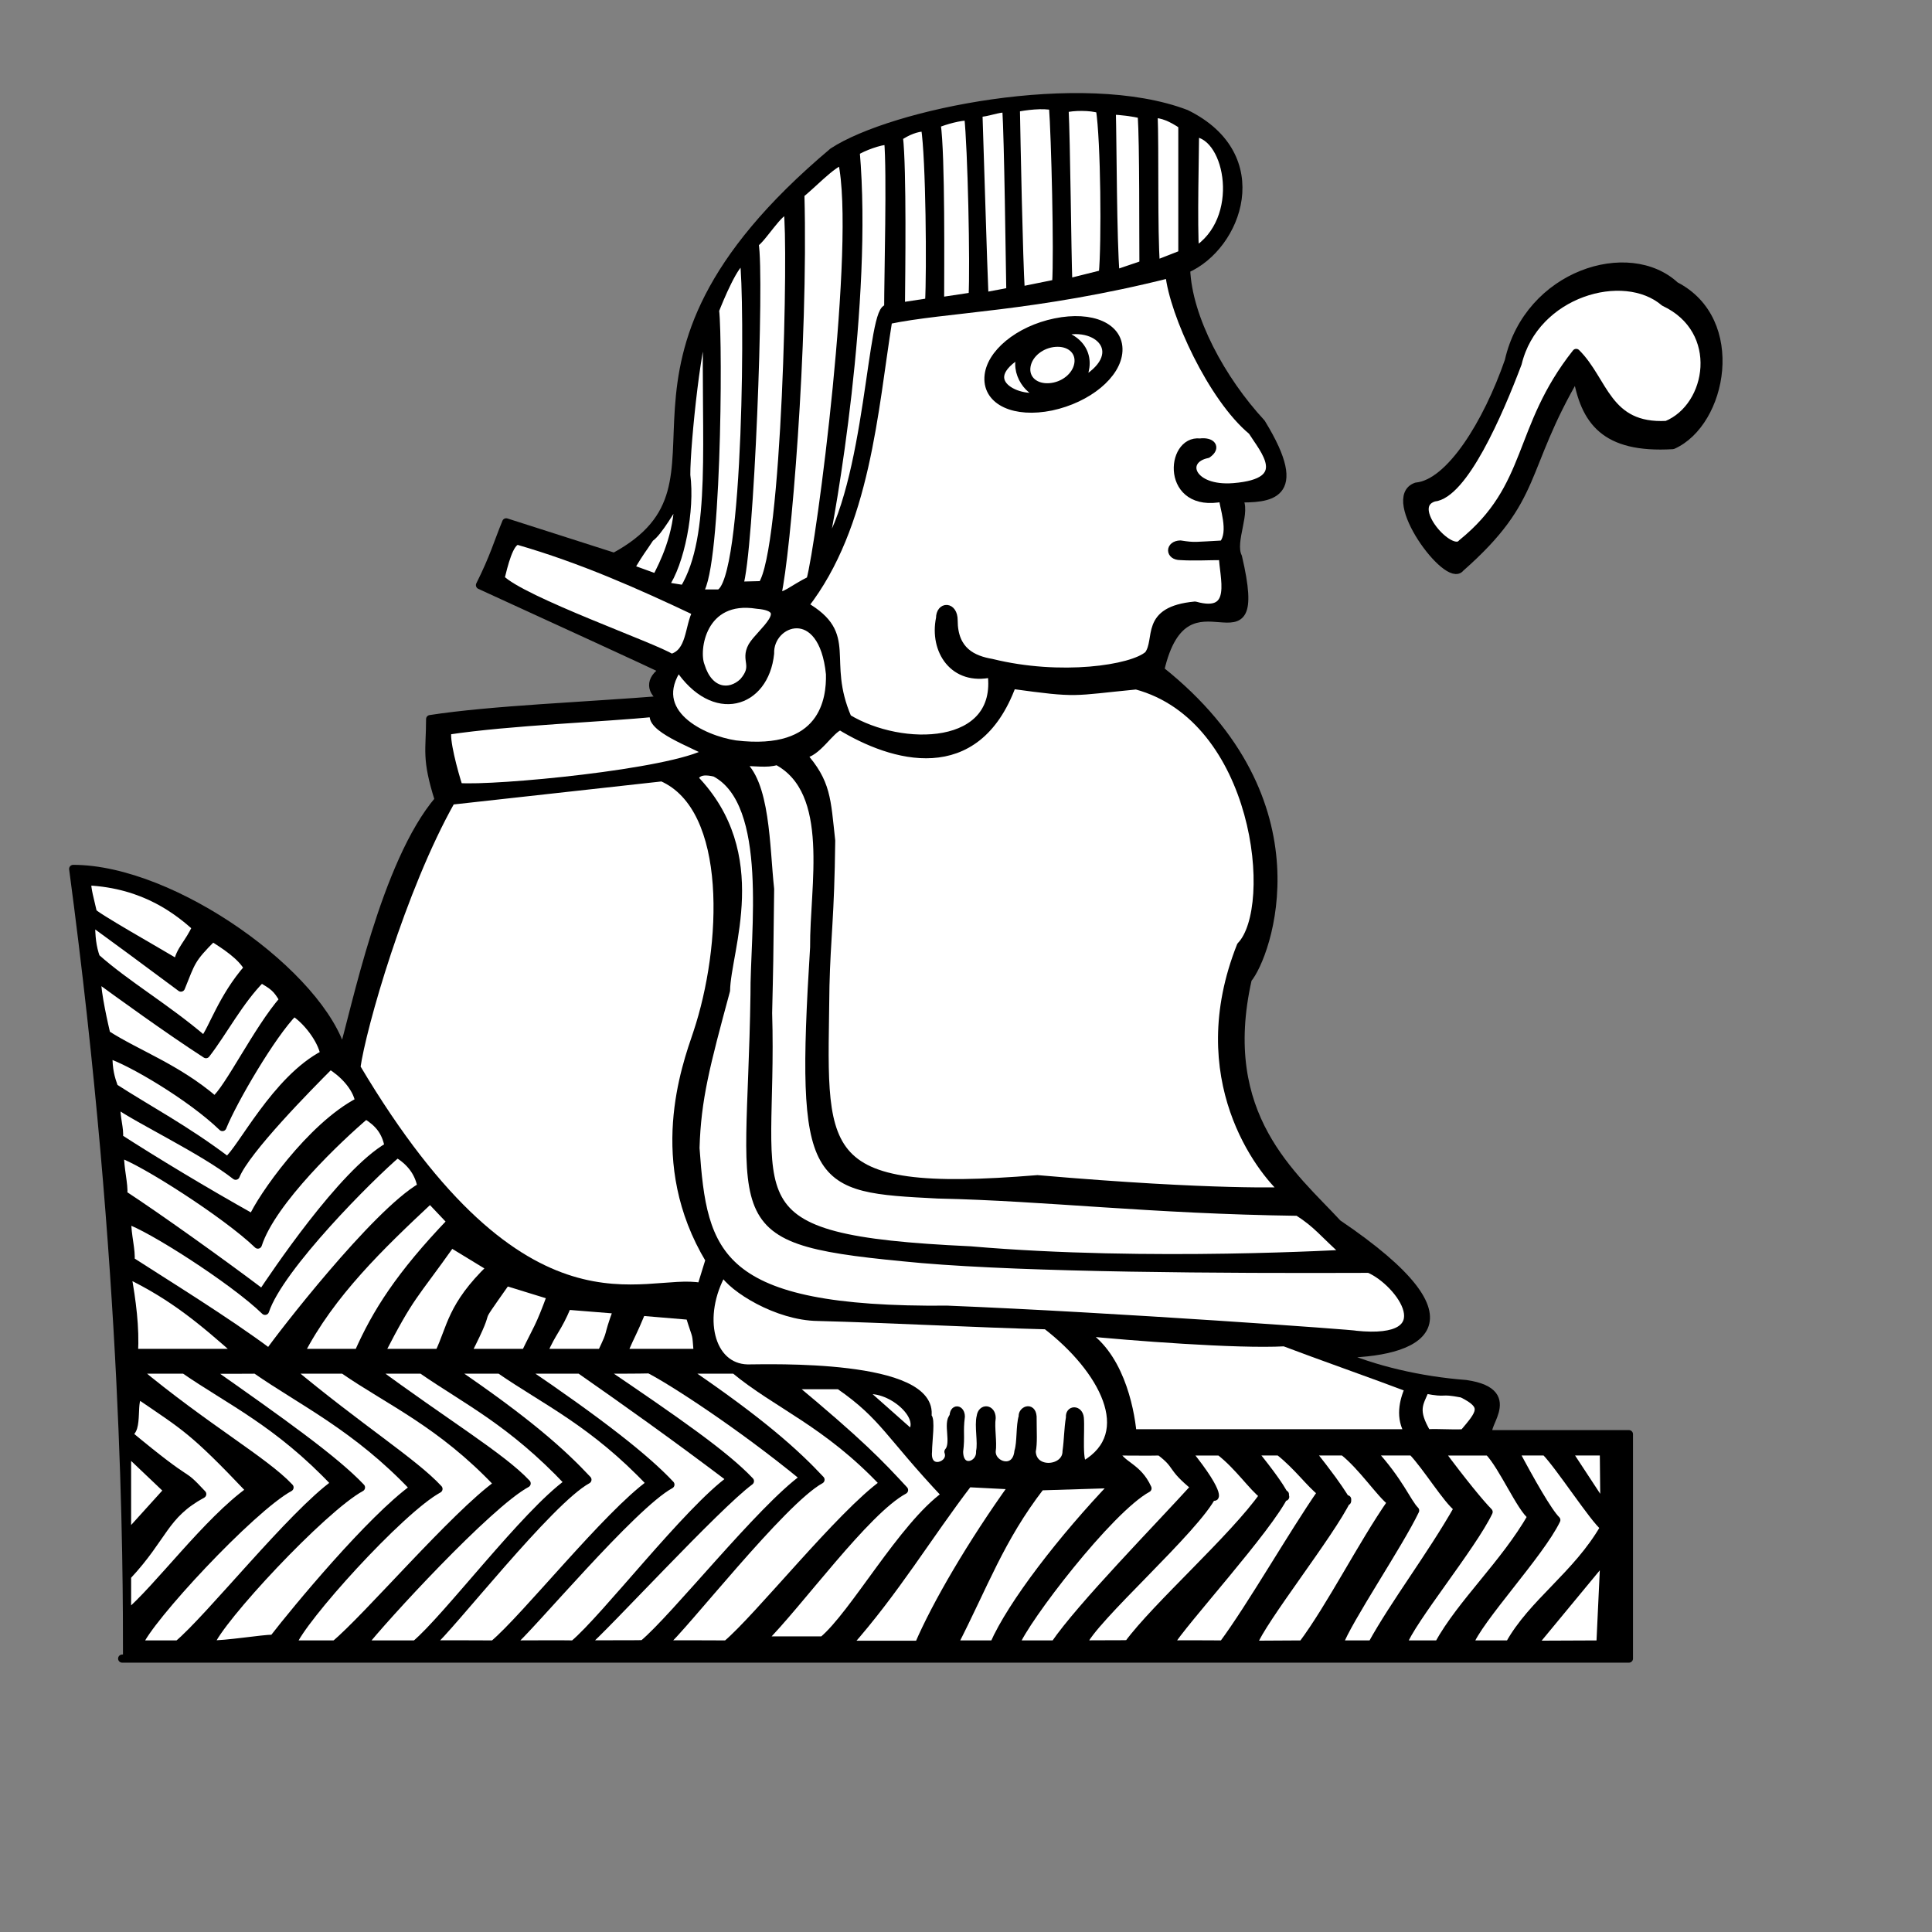 <?xml version="1.0" encoding="UTF-8"?>
<svg width="67.06mm" height="67.06mm" fill-rule="evenodd" stroke-linejoin="round" stroke-width="28.222" baseProfile="tiny" preserveAspectRatio="xMidYMid" version="1.2" viewBox="0 0 6706 6706" xml:space="preserve" xmlns="http://www.w3.org/2000/svg" xmlns:ooo="http://xml.openoffice.org/svg/export">
 <rect x="0" y="0" width="6706" height="6706" fill="#808080" stroke="none"/>
 <defs class="ClipPathGroup">
  <clipPath id="a">
   <rect width="6706" height="6706"/>
  </clipPath>
 </defs>
 <defs class="TextShapeIndex">
  
 </defs>
 <defs class="EmbeddedBulletChars">
  
  
  
  
  
  
  
  
  
 </defs>
 
 
  <g class="Master_Slide">
   
   
  </g>
 
 <g class="SlideGroup">
  
   <g class="Slide" clip-path="url(#a)">
    <g class="Page">
     <g class="Group">
      <g class="Graphic">
       
      </g>
      <g class="com.sun.star.drawing.ClosedBezierShape">
       
        <path d="m441 5756c0-321 0-1342-187-2740 349 0 862 370 935 640 45-151 147-661 334-880-46-146-30-169-30-280 213-33 541-45 812-67-48-27-53-71 0-103-11-8-426-197-639-295 49-98 61-145 91-218 70 22 249 80 375 120 490-265-144-646 759-1406 206-135 865-270 1226-132 297 146 180 461 0 539 6 170 123 385 261 534 161 262 21 262-81 262 35 41-27 149 0 203 102 436-180 0-270 393 574 456 369 996 304 1072-108 476 160 684 312 849 519 351 281 452 0 452 125 55 286 93 445 105 207 30 30 168 91 174h475v779h-5230l17-1z"/>
        <path d="m441 5756c0-321 0-1342-187-2740 349 0 862 370 935 640 45-151 147-661 334-880-46-146-30-169-30-280 213-33 541-45 812-67-48-27-53-71 0-103-11-8-426-197-639-295 49-98 61-145 91-218 70 22 249 80 375 120 490-265-144-646 759-1406 206-135 865-270 1226-132 297 146 180 461 0 539 6 170 123 385 261 534 161 262 21 262-81 262 35 41-27 149 0 203 102 436-180 0-270 393 574 456 369 996 304 1072-108 476 160 684 312 849 519 351 281 452 0 452 125 55 286 93 445 105 207 30 30 168 91 174h475v779h-5230l17-1z" fill="none" stroke="#000"/>
       
      
      
       
        <path d="m3663 1119c-127 26-228 109-232 191-4 83 91 127 218 101 127-27 229-111 233-193 4-83-92-125-219-99zm396-168c14 137 148 430 287 545 40 64 146 178-64 195-151 12-185-96-91-115 33-23 14-45-26-40-106-12-122 233 80 191 0 28 37 119 0 163-97 5-97 8-148 0-38 1-38 40 0 40 47 3 99 0 148 0 0 69 52 214-97 172-180 17-122 117-162 171-56 50-305 87-544 28-64-11-132-40-132-148 0-51-47-51-47-7-23 111 47 221 179 191 35 265-312 270-500 156-89-206 28-288-150-391 216-277 241-679 291-991 199-42 507-42 976-160z" fill="#fff"/>
        <path d="m3663 1119c-127 26-228 109-232 191-4 83 91 127 218 101 127-27 229-111 233-193 4-83-92-125-219-99z" fill="none" stroke="#000"/>
        <path d="m4059 951c14 137 148 430 287 545 40 64 146 178-64 195-151 12-185-96-91-115 33-23 14-45-26-40-106-12-122 233 80 191 0 28 37 119 0 163-97 5-97 8-148 0-38 1-38 40 0 40 47 3 99 0 148 0 0 69 52 214-97 172-180 17-122 117-162 171-56 50-305 87-544 28-64-11-132-40-132-148 0-51-47-51-47-7-23 111 47 221 179 191 35 265-312 270-500 156-89-206 28-288-150-391 216-277 241-679 291-991 199-42 507-42 976-160z" fill="none" stroke="#000"/>
       
      
      
       
        <path d="m3670 1157c141-50 260 75 77 173 45-75 18-150-77-173z" fill="#fff"/>
        <path d="m3670 1157c141-50 260 75 77 173 45-75 18-150-77-173z" fill="none" stroke="#000"/>
       
      </g>
      <g class="com.sun.star.drawing.CustomShape">
       
        <path d="m3664 1204c42-3 71 21 65 57s-44 66-87 69c-42 3-71-21-65-57s44-66 87-69zm-76 6zm131 115z" fill="#fff"/>
       
      </g>
      <g class="com.sun.star.drawing.ClosedBezierShape">
       
        <path d="m3624 1367c-59 40-261-37-77-143-33 69 31 148 77 143z" fill="#fff"/>
        <path d="m3624 1367c-59 40-261-37-77-143-33 69 31 148 77 143z" fill="none" stroke="#000"/>
       
      
      
       
        <path d="m4148 461c120 11 174 303 0 411-7-80 0-364 0-411z" fill="#fff"/>
        <path d="m4148 461c120 11 174 303 0 411-7-80 0-364 0-411z" fill="none" stroke="#000"/>
       
      
      
       
        <path d="m4004 395c5 120-1 411 8 523l92-36v-448c-38-26-70-39-100-39z" fill="#fff"/>
        <path d="m4004 395c5 120-1 411 8 523l92-36v-448c-38-26-70-39-100-39z" fill="none" stroke="#000"/>
       
      
      
       
        <path d="m3859 384c3 114 3 450 13 567l97-33c-1-110 1-413-6-521-31-7-74-13-104-13z" fill="#fff"/>
        <path d="m3859 384c3 114 3 450 13 567l97-33c-1-110 1-413-6-521-31-7-74-13-104-13z" fill="none" stroke="#000"/>
       
      
      
       
        <path d="m3695 377c6 117 9 495 13 604l120-30c10-105 7-464-10-572-33-11-94-10-123-2z" fill="#fff"/>
        <path d="m3695 377c6 117 9 495 13 604l120-30c10-105 7-464-10-572-33-11-94-10-123-2z" fill="none" stroke="#000"/>
       
      
      
       
        <path d="m3526 375c2 113 10 526 17 634l123-25c7-107-3-510-11-615-32-9-99-1-129 6z" fill="#fff"/>
        <path d="m3526 375c2 113 10 526 17 634l123-25c7-107-3-510-11-615-32-9-99-1-129 6z" fill="none" stroke="#000"/>
       
      
      
       
        <path d="m3396 392c4 113 16 528 21 637l90-17c-2-105-7-526-14-636-30-1-67 16-97 16z" fill="#fff"/>
        <path d="m3396 392c4 113 16 528 21 637l90-17c-2-105-7-526-14-636-30-1-67 16-97 16z" fill="none" stroke="#000"/>
       
      
      
       
        <path d="m3251 430c16 110 12 508 12 616l113-17c6-107-3-517-15-625-30 0-78 13-110 26z" fill="#fff"/>
        <path d="m3251 430c16 110 12 508 12 616l113-17c6-107-3-517-15-625-30 0-78 13-110 26z" fill="none" stroke="#000"/>
       
      
      
       
        <path d="m3120 475c13 112 8 481 7 589l98-15c6-107 3-499-14-607-30 0-63 14-91 33z" fill="#fff"/>
        <path d="m3120 475c13 112 8 481 7 589l98-15c6-107 3-499-14-607-30 0-63 14-91 33z" fill="none" stroke="#000"/>
       
      
      
       
        <path d="m2970 526c45 519-82 1255-114 1396 165-236 167-874 227-850 0-112 10-475 0-584-29 0-88 22-113 38z" fill="#fff"/>
        <path d="m2970 526c45 519-82 1255-114 1396 165-236 167-874 227-850 0-112 10-475 0-584-29 0-88 22-113 38z" fill="none" stroke="#000"/>
       
      
      
       
        <path d="m2778 673c14 528-48 1250-80 1391 21 14 52-19 115-50 35-123 172-1173 110-1454-29 0-120 97-145 113z" fill="#fff"/>
        <path d="m2778 673c14 528-48 1250-80 1391 21 14 52-19 115-50 35-123 172-1173 110-1454-29 0-120 97-145 113z" fill="none" stroke="#000"/>
       
      
      
       
        <path d="m2619 845c21 110-16 1077-54 1188l80-2c85-120 106-1194 89-1302-30 0-86 97-115 116z" fill="#fff"/>
        <path d="m2619 845c21 110-16 1077-54 1188l80-2c85-120 106-1194 89-1302-30 0-86 97-115 116z" fill="none" stroke="#000"/>
       
      
      
       
        <path d="m2482 1077c13 112 8 948-62 983h76c103-35 103-1048 86-1157-30 0-87 141-100 174z" fill="#fff"/>
        <path d="m2482 1077c13 112 8 948-62 983h76c103-35 103-1048 86-1157-30 0-87 141-100 174z" fill="none" stroke="#000"/>
       
      
      
       
        <path d="m2382 1649c16 120-20 307-76 385l68 11c112-185 72-522 81-921-30 0-74 419-73 525z" fill="#fff"/>
        <path d="m2382 1649c16 120-20 307-76 385l68 11c112-185 72-522 81-921-30 0-74 419-73 525z" fill="none" stroke="#000"/>
       
      
      
       
        <path d="m2256 1867c-34 52-26 35-69 106l91 33c23-44 77-148 77-277-21 32-70 119-99 138z" fill="#fff"/>
        <path d="m2256 1867c-34 52-26 35-69 106l91 33c23-44 77-148 77-277-21 32-70 119-99 138z" fill="none" stroke="#000"/>
       
      
      
       
        <path d="m1737 2008c75 77 541 240 593 276 69-18 60-109 88-160-194-92-398-183-620-247-30 0-50 87-61 131z" fill="#fff"/>
        <path d="m1737 2008c75 77 541 240 593 276 69-18 60-109 88-160-194-92-398-183-620-247-30 0-50 87-61 131z" fill="none" stroke="#000"/>
       
      
      
       
        <path d="m1592 2732c126 10 739-48 865-121-42-27-213-86-185-137-175 18-500 29-718 62-11 25 21 144 38 196z" fill="#fff"/>
        <path d="m1592 2732c126 10 739-48 865-121-42-27-213-86-185-137-175 18-500 29-718 62-11 25 21 144 38 196z" fill="none" stroke="#000"/>
       
      
      
       
        <path d="m2432 2311c28 92 100 102 148 56 50-58 3-73 31-124 28-48 152-133 17-144-192-31-218 158-196 212z" fill="#fff"/>
        <path d="m2432 2311c28 92 100 102 148 56 50-58 3-73 31-124 28-48 152-133 17-144-192-31-218 158-196 212z" fill="none" stroke="#000"/>
       
      
      
       
        <path d="m2553 2584c308 37 330-158 328-244-25-253-212-185-208-72-18 176-195 233-318 47-110 160 84 252 198 269z" fill="#fff"/>
        <path d="m2553 2584c308 37 330-158 328-244-25-253-212-185-208-72-18 176-195 233-318 47-110 160 84 252 198 269z" fill="none" stroke="#000"/>
       
      
      
       
        <path d="m2567 2645c93 67 90 295 106 441-3 266-3 259-7 430 20 662-160 784 702 824 624 54 1316 10 1305 12-82-73-99-102-168-146-514-7-875-52-1250-60-431-22-481-25-429-858-2-210 72-541-129-647-36 12-78 2-130 4z" fill="#fff"/>
        <path d="m2567 2645c93 67 90 295 106 441-3 266-3 259-7 430 20 662-160 784 702 824 624 54 1316 10 1305 12-82-73-99-102-168-146-514-7-875-52-1250-60-431-22-481-25-429-858-2-210 72-541-129-647-36 12-78 2-130 4z" fill="none" stroke="#000"/>
       
      
      
       
        <path d="m2409 2702c256 264 113 596 111 736-70 259-101 376-106 547 26 370 72 568 875 561 572 23 1429 85 1416 87 310 32 155-183 47-229-516 2-1179-2-1553-34-711-65-592-97-580-917-2-210 64-665-137-771-26-6-60-11-73 20z" fill="#fff"/>
        <path d="m2409 2702c256 264 113 596 111 736-70 259-101 376-106 547 26 370 72 568 875 561 572 23 1429 85 1416 87 310 32 155-183 47-229-516 2-1179-2-1553-34-711-65-592-97-580-917-2-210 64-665-137-771-26-6-60-11-73 20z" fill="none" stroke="#000"/>
       
      
      
       
        <path d="m2784 2619c87 97 85 155 101 299-3 266-16 334-20 504-6 580-58 736 736 671 624 54 869 41 857 42-82-73-334-391-151-852 129-133 60-790-363-904-228 22-197 30-431-2-125 340-416 253-596 143-36 10-81 97-133 99z" fill="#fff"/>
        <path d="m2784 2619c87 97 85 155 101 299-3 266-16 334-20 504-6 580-58 736 736 671 624 54 869 41 857 42-82-73-334-391-151-852 129-133 60-790-363-904-228 22-197 30-431-2-125 340-416 253-596 143-36 10-81 97-133 99z" fill="none" stroke="#000"/>
       
      
      
       
        <path d="m1566 2779c-173 307-310 789-329 926 589 991 1002 723 1197 762 10-31 19-63 29-94-204-339-83-669-43-787 100-299 122-781-122-888-245 27-488 54-732 81z" fill="#fff"/>
        <path d="m1566 2779c-173 307-310 789-329 926 589 991 1002 723 1197 762l29-94c-204-339-83-669-43-787 100-299 122-781-122-888-245 27-488 54-732 81z" fill="none" stroke="#000"/>
       
      
      
       
        <path d="m4947 4823c-22 51-41 72 6 152 46-2 81 2 127 0 60-71 82-95-5-138-84-16-45 2-128-14z" fill="#fff"/>
        <path d="m4947 4823c-22 51-41 72 6 152 46-2 81 2 127 0 60-71 82-95-5-138-84-16-45 2-128-14z" fill="none" stroke="#000"/>
       
      
      
       
        <path d="m3753 4622c167 17 544 46 705 37 110 42 323 117 433 159-20 45-34 104 0 157h-960c-9-93-48-279-178-353z" fill="#fff"/>
        <path d="m3753 4622c167 17 544 46 705 37 110 42 323 117 433 159-20 45-34 104 0 157h-960c-9-93-48-279-178-353z" fill="none" stroke="#000"/>
       
      
      
       
        <path d="m2509 4414c-88 155-46 333 86 336 66 0 651-20 624 167 14 6 2 87 2 121-8 82 89 51 71 1 26-30-6-100 18-122 0-31 25-26 25 0-7 55 1 66-6 121 0 74 76 51 73 0 7-32-6-89 2-121 4-31 38-28 38 5-5 33 5 84 0 116-1 51 85 77 93 0 10-32 5-89 15-121-3-20 31-37 34 0 0 58 3 90-3 121 3 77 121 66 121 0 6-42 5-76 12-118-3-28 31-29 34 2 4 45-9 167 17 162 186-109 62-334-133-484-238-6-555-23-794-29-140-2-296-99-329-157z" fill="#fff"/>
        <path d="m2509 4414c-88 155-46 333 86 336 66 0 651-20 624 167 14 6 2 87 2 121-8 82 89 51 71 1 26-30-6-100 18-122 0-31 25-26 25 0-7 55 1 66-6 121 0 74 76 51 73 0 7-32-6-89 2-121 4-31 38-28 38 5-5 33 5 84 0 116-1 51 85 77 93 0 10-32 5-89 15-121-3-20 31-37 34 0 0 58 3 90-3 121 3 77 121 66 121 0 6-42 5-76 12-118-3-28 31-29 34 2 4 45-9 167 17 162 186-109 62-334-133-484-238-6-555-23-794-29-140-2-296-99-329-157z" fill="none" stroke="#000"/>
       
      
      
       
        <path d="m316 3198c0 55 4 89 17 126 108 96 243 173 375 286 30-37 63-147 153-250-23-42-80-79-123-106-76 76-73 83-110 174-122-91-235-174-312-230z" fill="#fff"/>
        <path d="m316 3198c0 55 4 89 17 126 108 96 243 173 375 286 30-37 63-147 153-250-23-42-80-79-123-106-76 76-73 83-110 174-122-91-235-174-312-230z" fill="none" stroke="#000"/>
       
      
      
       
        <path d="m336 3394c0 56 27 170 33 196 107 69 244 116 376 229 47-36 149-246 239-349-24-41-34-47-77-73-76 76-133 186-192 262-133-86-302-209-379-265z" fill="#fff"/>
        <path d="m336 3394c0 56 27 170 33 196 107 69 244 116 376 229 47-36 149-246 239-349-24-41-34-47-77-73-76 76-133 186-192 262-133-86-302-209-379-265z" fill="none" stroke="#000"/>
       
      
      
       
        <path d="m376 3659c0 56 8 82 20 116 119 77 246 143 393 254 48-36 168-283 337-370-10-52-62-119-106-146-76 76-212 309-248 399-110-106-319-229-396-253z" fill="#fff"/>
        <path d="m376 3659c0 56 8 82 20 116 119 77 246 143 393 254 48-36 168-283 337-370-10-52-62-119-106-146-76 76-212 309-248 399-110-106-319-229-396-253z" fill="none" stroke="#000"/>
       
      
      
       
        <path d="m403 3831c0 56 13 83 10 119 119 77 301 187 464 278 28-67 201-318 370-405-10-52-57-99-101-126-76 76-292 295-328 384-114-89-338-195-415-250z" fill="#fff"/>
        <path d="m403 3831c0 56 13 83 10 119 119 77 301 187 464 278 28-67 201-318 370-405-10-52-57-99-101-126-76 76-292 295-328 384-114-89-338-195-415-250z" fill="none" stroke="#000"/>
       
      
      
       
        <path d="m416 4004c0 56 15 106 12 142 119 78 335 232 482 343 37-55 278-418 439-510-10-52-35-82-79-109-91 77-326 298-375 450-110-106-402-292-479-316z" fill="#fff"/>
        <path d="m416 4004c0 56 15 106 12 142 119 78 335 232 482 343 37-55 278-418 439-510-10-52-35-82-79-109-91 77-326 298-375 450-110-106-402-292-479-316z" fill="none" stroke="#000"/>
       
      
      
       
        <path d="m3524 5708h137c90-132 361-408 487-547-89-72-54-72-122-123-33 1-111 0-156 0 22 51 78 51 113 128-134 73-427 457-459 542z" fill="#fff"/>
        <path d="m3524 5708h137c90-132 361-408 487-547-89-72-54-72-122-123-33 1-111 0-156 0 22 51 78 51 113 128-134 73-427 457-459 542z" fill="none" stroke="#000"/>
       
      
      
       
        <path d="m302 3059c0 31 10 62 20 107-5 7 230 140 295 179 5-45 40-72 64-127-59-52-176-150-379-159z" fill="#fff"/>
        <path d="m302 3059c0 31 10 62 20 107-5 7 230 140 295 179 5-45 40-72 64-127-59-52-176-150-379-159z" fill="none" stroke="#000"/>
       
      
      
       
        <path d="m441 4422c17 94 29 186 24 274h363c-122-108-226-197-387-274z" fill="#fff"/>
        <path d="m441 4422c17 94 29 186 24 274h363c-122-108-226-197-387-274z" fill="none" stroke="#000"/>
       
      
      
       
        <path d="m441 4234c0 56 16 106 12 142 119 77 334 209 481 319 37-54 369-484 529-576-10-52-40-88-84-115-91 77-409 394-459 546-109-106-402-293-479-316z" fill="#fff"/>
        <path d="m441 4234c0 56 16 106 12 142 119 77 334 209 481 319 37-54 369-484 529-576-10-52-40-88-84-115-91 77-409 394-459 546-109-106-402-293-479-316z" fill="none" stroke="#000"/>
       
      
      
       
        <path d="m729 5708c57 1 181-20 220-20 78-101 338-415 488-523-199-211-393-302-549-411-34 0-124 1-169 0 262 184 443 313 534 409-134 73-494 460-524 545z" fill="#fff"/>
        <path d="m729 5708c57 1 181-20 220-20 78-101 338-415 488-523-199-211-393-302-549-411-34 0-124 1-169 0 262 184 443 313 534 409-134 73-494 460-524 545z" fill="none" stroke="#000"/>
       
      
      
       
        <path d="m1014 5708h149c109-90 416-450 566-557-199-211-380-288-537-397h-188c243 203 433 322 518 414-134 73-478 455-508 540z" fill="#fff"/>
        <path d="m1014 5708h149c109-90 416-450 566-557-199-211-380-288-537-397h-188c243 203 433 322 518 414-134 73-478 455-508 540z" fill="none" stroke="#000"/>
       
      
      
       
        <path d="m1260 5708h182c109-91 382-455 532-562-199-211-354-284-510-392h-169c244 181 447 303 533 395-134 72-504 476-568 559z" fill="#fff"/>
        <path d="m1260 5708h182c109-91 382-455 532-562-199-211-354-284-510-392h-169c244 181 447 303 533 395-134 72-504 476-568 559z" fill="none" stroke="#000"/>
       
      
      
       
        <path d="m1493 5708c57-1 180 0 220 0 109-91 396-452 546-559-199-211-368-287-524-395h-169c267 181 387 290 473 382-134 73-478 516-546 572z" fill="#fff"/>
        <path d="m1493 5708c57-1 180 0 220 0 109-91 396-452 546-559-199-211-368-287-524-395h-169c267 181 387 290 473 382-134 73-478 516-546 572z" fill="none" stroke="#000"/>
       
      
      
       
        <path d="m1771 5708c57 0 180-1 220 0 109-91 397-467 547-574-205-155-369-271-525-380h-200c267 181 428 307 514 399-134 73-488 499-556 555z" fill="#fff"/>
        <path d="m1771 5708c57 0 180-1 220 0 109-91 397-467 547-574-205-155-369-271-525-380h-200c267 181 428 307 514 399-134 73-488 499-556 555z" fill="none" stroke="#000"/>
       
      
      
       
        <path d="m2029 5708c57-1 163 0 203-1 109-90 410-471 560-578-224-184-463-338-538-376-33 1-124 1-169 1 267 181 432 296 518 387-117 86-506 511-574 567z" fill="#fff"/>
        <path d="m2029 5708c57-1 163 0 203-1 109-90 410-471 560-578-224-184-463-338-538-376-33 1-124 1-169 1 267 181 432 296 518 387-117 86-506 511-574 567z" fill="none" stroke="#000"/>
       
      
      
       
        <path d="m2302 5708c57-1 180 0 220 0 109-91 396-452 546-559-199-211-371-273-518-395h-175c267 181 387 290 473 382-134 73-478 516-546 572z" fill="#fff"/>
        <path d="m2302 5708c57-1 180 0 220 0 109-91 396-452 546-559-199-211-371-273-518-395h-175c267 181 387 290 473 382-134 73-478 516-546 572z" fill="none" stroke="#000"/>
       
      
      
       
        <path d="m2645 5694h211c109-91 277-398 427-505-199-211-214-273-370-381h-169c244 203 308 271 394 364-134 72-366 396-493 522z" fill="#fff"/>
        <path d="m2645 5694h211c109-91 277-398 427-505-199-211-214-273-370-381h-169c244 203 308 271 394 364-134 72-366 396-493 522z" fill="none" stroke="#000"/>
       
      
      
       
        <path d="m2995 4828 167 148c55-58-79-172-167-148z" fill="#fff"/>
        <path d="m2995 4828 167 148c55-58-79-172-167-148z" fill="none" stroke="#000"/>
       
      
      
       
        <path d="m1042 4696c106-206 280-373 451-533l73 77c-179 187-260 316-322 456h-202z" fill="#fff"/>
        <path d="m1042 4696c106-206 280-373 451-533l73 77c-179 187-260 316-322 456h-202z" fill="none" stroke="#000"/>
       
      
      
       
        <path d="m3310 5708c106-206 161-366 302-549l256-8c-179 187-357 417-418 557h-140z" fill="#fff"/>
        <path d="m3310 5708c106-206 161-366 302-549l256-8c-179 187-357 417-418 557h-140z" fill="none" stroke="#000"/>
       
      
      
       
        <path d="m481 5708h137c109-91 396-452 546-559-199-211-368-287-524-395h-169c244 203 448 317 534 409-134 73-493 460-524 545z" fill="#fff"/>
        <path d="m481 5708h137c109-91 396-452 546-559-199-211-368-287-524-395h-169c244 203 448 317 534 409-134 73-493 460-524 545z" fill="none" stroke="#000"/>
       
      
      
       
        <path d="m3757 5708c57-1 119 0 159-1 97-132 367-370 470-517-38-28-87-102-152-152h-114c133 163 91 170 90 149-57 119-422 436-453 521z" fill="#fff"/>
        <path d="m3757 5708c57-1 119 0 159-1 97-132 367-370 470-517-38-28-87-102-152-152h-114c133 163 91 170 90 149-57 119-422 436-453 521z" fill="none" stroke="#000"/>
       
      
      
       
        <path d="m4059 5708c57-1 146 0 186 0 98-132 240-381 342-528-38-28-82-91-147-142h-91c133 163 110 170 111 149-57 119-356 445-401 521z" fill="#fff"/>
        <path d="m4059 5708c57-1 146 0 186 0 98-132 240-381 342-528-38-28-82-91-147-142h-91c133 163 110 170 111 149-57 119-356 445-401 521z" fill="none" stroke="#000"/>
       
      
      
       
        <path d="m4348 5709c140-1 134-1 173-1 98-131 206-346 309-494-38-28-102-125-167-176h-114c132 163 127 188 127 166-57 119-296 419-328 505z" fill="#fff"/>
        <path d="m4348 5709c140-1 134-1 173-1 98-131 206-346 309-494-38-28-102-125-167-176h-114c132 163 127 188 127 166-57 119-296 419-328 505z" fill="none" stroke="#000"/>
       
      
      
       
        <path d="m4647 5708h115c80-145 204-306 299-473-38-28-109-145-159-197h-140c96 104 122 177 150 205-57 119-234 380-265 465z" fill="#fff"/>
        <path d="m4647 5708h115c80-145 204-306 299-473-38-28-109-145-159-197h-140c96 104 122 177 150 205-57 119-234 380-265 465z" fill="none" stroke="#000"/>
       
      
      
       
        <path d="m4868 5708h125c80-145 228-278 324-445-39-29-100-173-150-225h-169c77 104 141 182 169 210-57 119-268 375-299 460z" fill="#fff"/>
        <path d="m4868 5708h125c80-145 228-278 324-445-39-29-100-173-150-225h-169c77 104 141 182 169 210-57 119-268 375-299 460z" fill="none" stroke="#000"/>
       
      
      
       
        <path d="m5099 5708h140c80-145 235-241 330-407-37-29-155-212-205-263h-106c53 100 116 211 144 238-57 118-273 347-303 432z" fill="#fff"/>
        <path d="m5099 5708h140c80-145 235-241 330-407-37-29-155-212-205-263h-106c53 100 116 211 144 238-57 118-273 347-303 432z" fill="none" stroke="#000"/>
       
      </g>
      <g class="com.sun.star.drawing.PolyPolygonShape">
       
        <path d="m5569 5409-248 300 234-1 14-299z" fill="#fff"/>
        <path d="m5569 5409-248 300 234-1 14-299z" fill="none" stroke="#000"/>
       
      
      
       
        <path d="m5569 5233-128-195h126l2 195z" fill="#fff"/>
        <path d="m5569 5233-128-195h126l2 195z" fill="none" stroke="#000"/>
       
      
      
       
        <path d="m441 5038v292l142-157-142-135z" fill="#fff"/>
        <path d="m441 5038v292l142-157-142-135z" fill="none" stroke="#000"/>
       
      </g>
      <g class="com.sun.star.drawing.ClosedBezierShape">
       
        <path d="m441 5471v133c109-92 278-324 428-431-200-211-227-221-383-328-33 0 0 129-45 130 244 203 175 119 261 211-134 73-132 147-261 285z" fill="#fff"/>
        <path d="m441 5471v133c109-92 278-324 428-431-200-211-227-221-383-328-33 0 0 129-45 130 244 203 175 119 261 211-134 73-132 147-261 285z" fill="none" stroke="#000"/>
       
      
      
       
        <path d="m2942 5709c166-187 279-378 419-561l156 8c-145 202-268 413-328 553h-247z" fill="#fff"/>
        <path d="m2942 5709c166-187 279-378 419-561l156 8c-145 202-268 413-328 553h-247z" fill="none" stroke="#000"/>
       
      
      
       
        <path d="m1321 4696c106-206 112-192 245-380l138 84c-138 133-138 209-180 296h-203z" fill="#fff"/>
        <path d="m1321 4696c106-206 112-192 245-380l138 84c-138 133-138 209-180 296h-203z" fill="none" stroke="#000"/>
       
      
      
       
        <path d="m1621 4696c106-206 3-58 136-247l156 48c-41 112-47 112-89 199h-203z" fill="#fff"/>
        <path d="m1621 4696c106-206 3-58 136-247l156 48c-41 112-47 112-89 199h-203z" fill="none" stroke="#000"/>
       
      
      
       
        <path d="m1885 4696c35-80 49-80 84-164l174 14c-41 112-13 62-55 150h-203z" fill="#fff"/>
        <path d="m1885 4696c35-80 49-80 84-164l174 14c-41 112-13 62-55 150h-203z" fill="none" stroke="#000"/>
       
      
      
       
        <path d="m2163 4696c35-80 29-59 64-143l167 14c28 90 21 49 28 129h-259z" fill="#fff"/>
        <path d="m2163 4696c35-80 29-59 64-143l167 14c28 90 21 49 28 129h-259z" fill="none" stroke="#000"/>
       
      
      
       
        <path d="m4916 1689c-113 39 110 340 153 282 277-244 207-335 404-671 27 161 96 259 333 245 174-77 243-433 9-553-161-150-510-41-578 261-75 216-204 425-321 436z"/>
        <path d="m4916 1689c-113 39 110 340 153 282 277-244 207-335 404-671 27 161 96 259 333 245 174-77 243-433 9-553-161-150-510-41-578 261-75 216-204 425-321 436z" fill="none" stroke="#000"/>
       
      
      
       
        <path d="m4977 1727c-99 31 59 207 97 159 245-198 188-397 397-661 98 97 106 261 314 250 154-63 199-329-8-426-141-121-450-33-509 212-66 175-188 456-291 466z" fill="#fff"/>
        <path d="m4977 1727c-99 31 59 207 97 159 245-198 188-397 397-661 98 97 106 261 314 250 154-63 199-329-8-426-141-121-450-33-509 212-66 175-188 456-291 466z" fill="none" stroke="#000"/>
       
      </g>
     </g>
    </g>
   </g>
  
 </g>
</svg>
